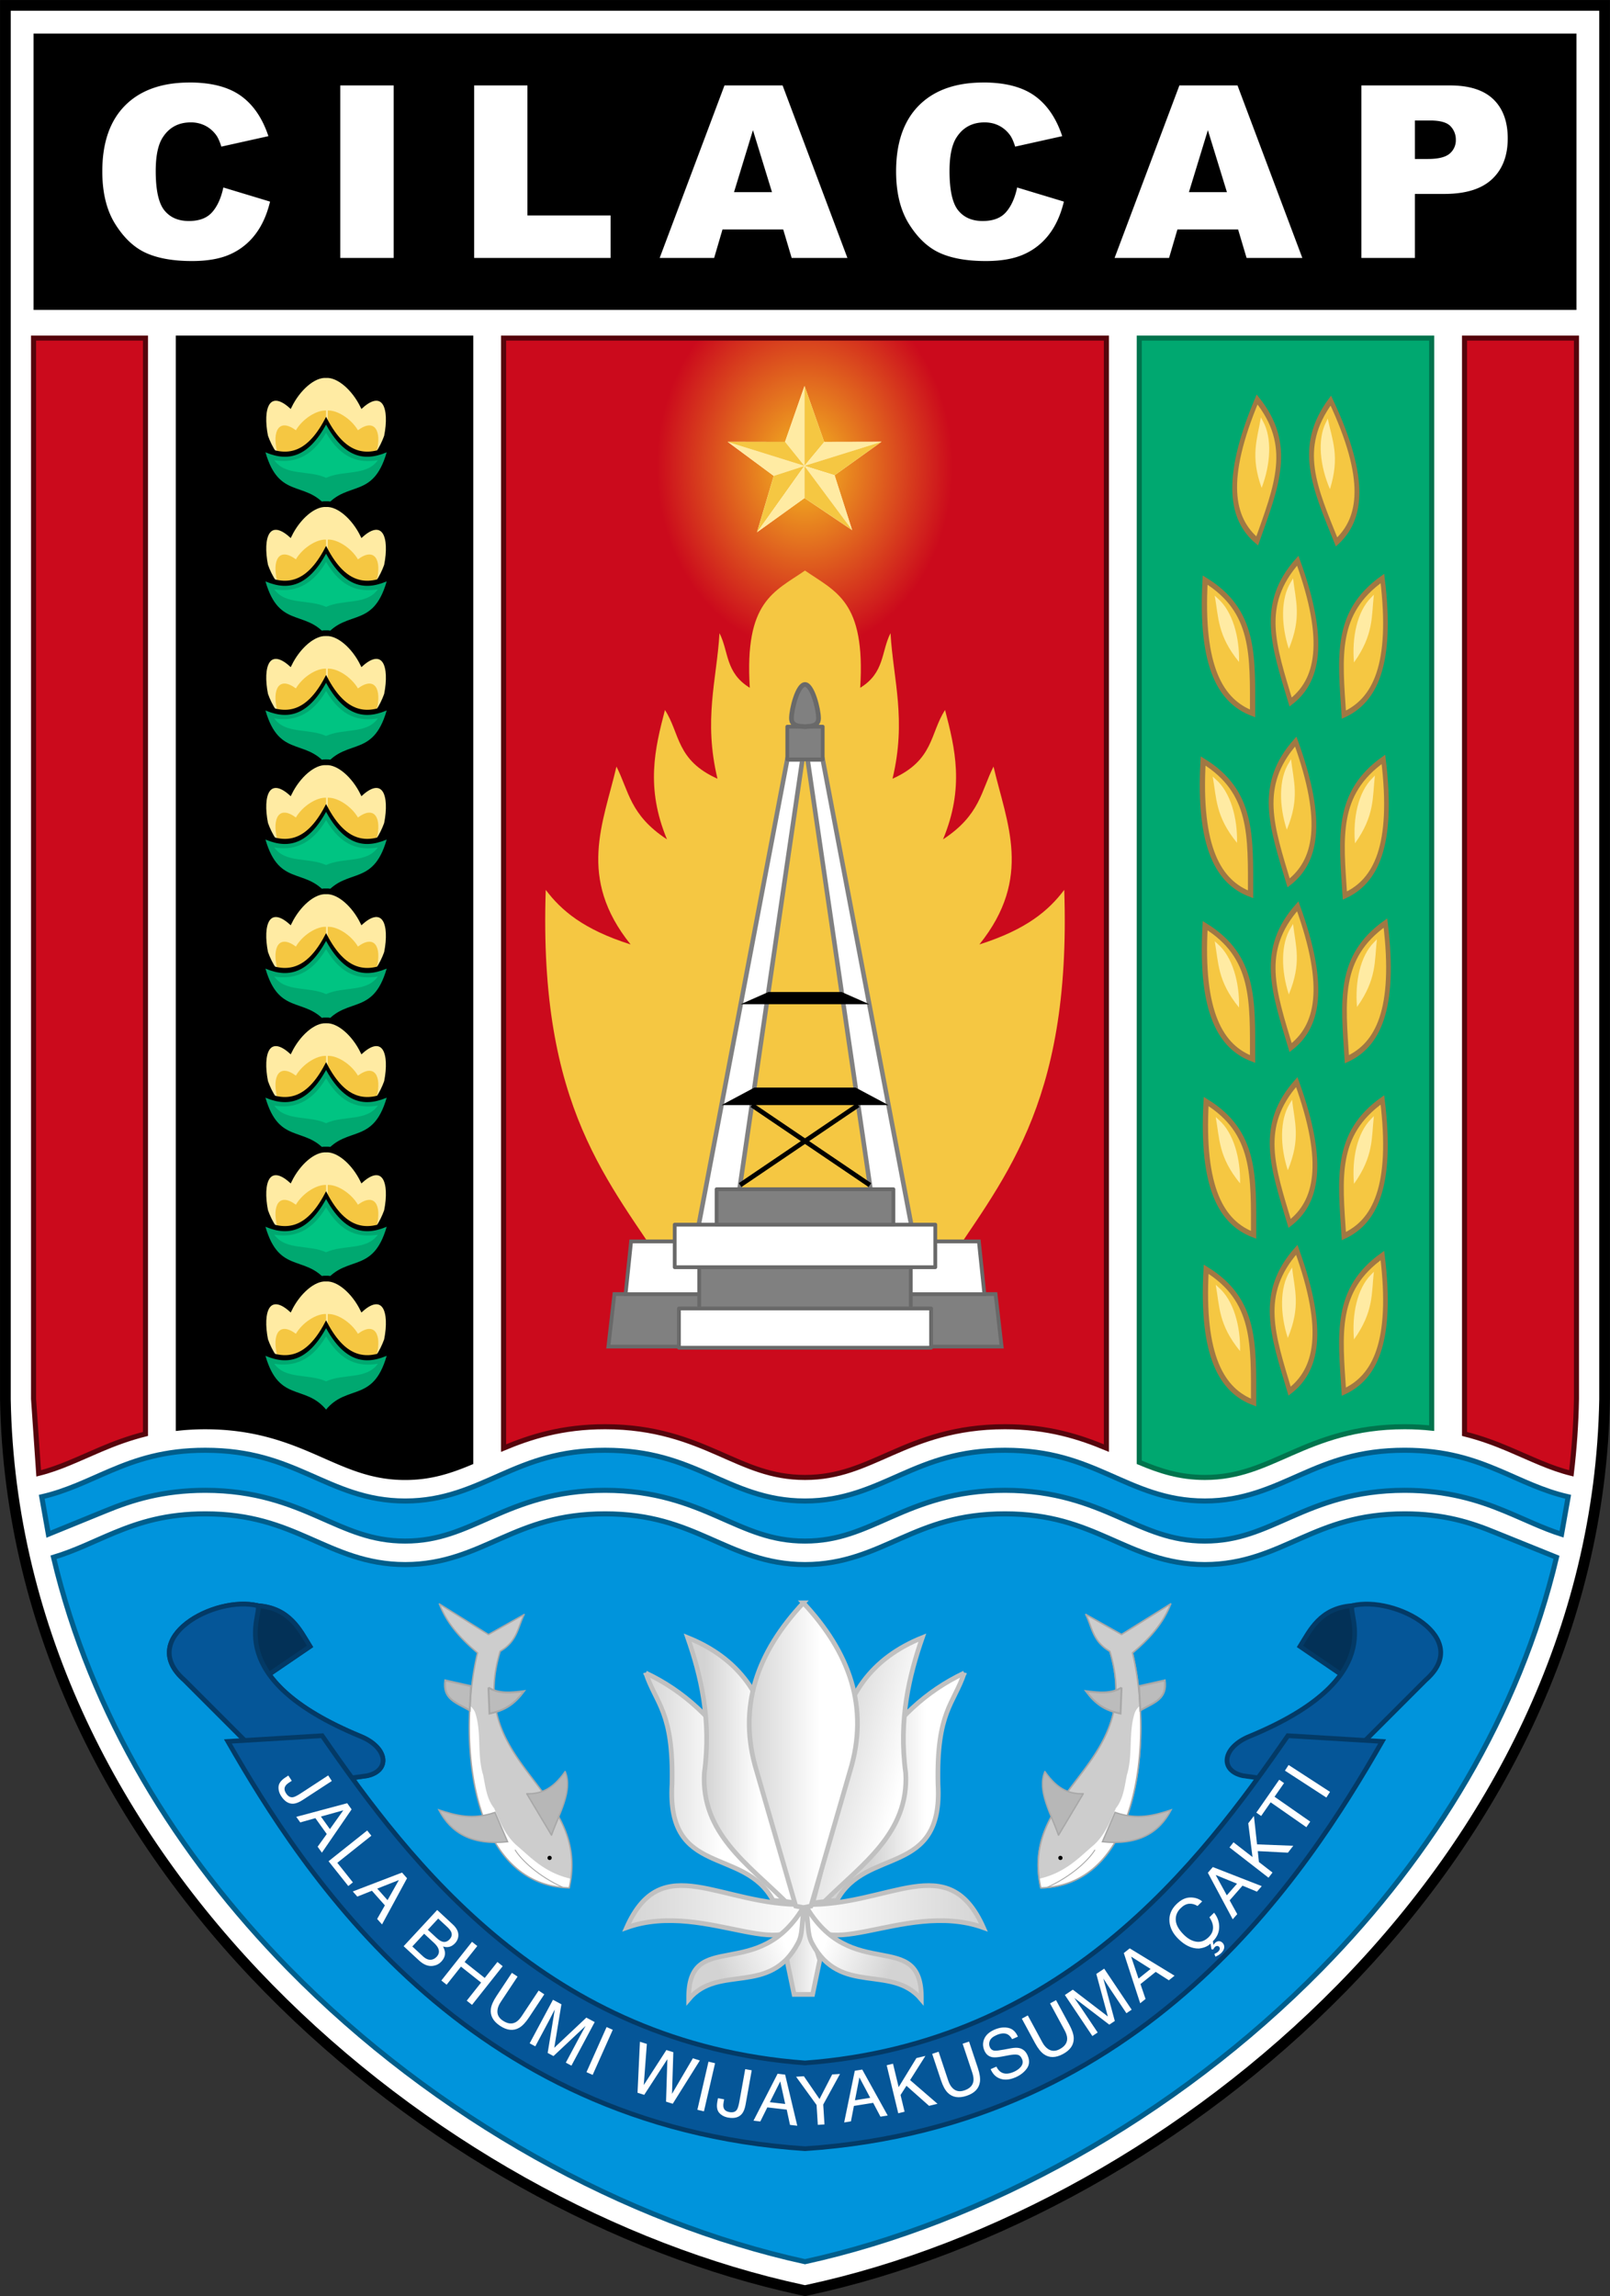 <?xml version="1.0" encoding="UTF-8" standalone="no"?>
<svg
   xmlns:dc="http://purl.org/dc/elements/1.1/"
   xmlns:cc="http://creativecommons.org/ns#"
   xmlns:rdf="http://www.w3.org/1999/02/22-rdf-syntax-ns#"
   xmlns:svg="http://www.w3.org/2000/svg"
   xmlns="http://www.w3.org/2000/svg"
   xmlns:xlink="http://www.w3.org/1999/xlink"
   xmlns:sodipodi="http://sodipodi.sourceforge.net/DTD/sodipodi-0.dtd"
   xmlns:inkscape="http://www.inkscape.org/namespaces/inkscape"
   width="343.087"
   height="489.137"
   viewBox="0 0 90.775 129.417"
   version="1.1"
   id="svg373"
   sodipodi:docname="Seal of Cilacap Regency.svg"
   inkscape:version="1.0.1 (3bc2e813f5, 2020-09-07)">
  <rect x="0" y="0" width="90.775" height="129.417" fill="#333333" stroke="none"/>
  <sodipodi:namedview
     pagecolor="#ffffff"
     bordercolor="#666666"
     borderopacity="1"
     objecttolerance="10"
     gridtolerance="10"
     guidetolerance="10"
     inkscape:pageopacity="0"
     inkscape:pageshadow="2"
     inkscape:window-width="1366"
     inkscape:window-height="705"
     id="namedview375"
     showgrid="false"
     inkscape:zoom="0.91985469"
     inkscape:cx="163.41135"
     inkscape:cy="300.11355"
     inkscape:window-x="-8"
     inkscape:window-y="-8"
     inkscape:window-maximized="1"
     inkscape:current-layer="svg373" />
  <style
     id="style2"><![CDATA[.U{fill:#ffeba3}.V{fill:#f5c742}.W{stroke:#000}.X{stroke:#a07843}.Y{stroke-width:.472}.Z{fill:#00a870}.a{stroke-linejoin:round}.b{fill:#fff}.c{stroke-width:.302}.d{stroke-width:.27}.e{fill:#00c482}.f{fill-rule:evenodd}.g{opacity:.997}.h{stroke-width:.298}.i{opacity:.999}.j{stroke-width:.265}.k{stroke:#a8a8a8}.l{stroke-width:.079}.m{fill:#bcbcbc}.n{fill:#033157}.o{fill:#055698}.p{stroke-width:.053}.q{stroke-width:.106}]]></style>
  <defs
     id="defs41">
    <linearGradient
       id="A"
       gradientUnits="userSpaceOnUse">
      <stop
         offset="0"
         stop-color="#d3d3d3"
         id="stop4" />
      <stop
         offset="1"
         stop-color="#fff"
         id="stop6" />
    </linearGradient>
    <linearGradient
       xlink:href="#A"
       id="B"
       x1="-68.874"
       y1="100.937"
       x2="-64.468"
       y2="100.937" />
    <linearGradient
       xlink:href="#A"
       id="C"
       x1="-65.439"
       y1="100.123"
       x2="-62.314"
       y2="100.123" />
    <linearGradient
       xlink:href="#A"
       id="D"
       x1="-237.886"
       y1="373.92"
       x2="-222.301"
       y2="373.92" />
    <linearGradient
       xlink:href="#A"
       id="E"
       x1="-59.517"
       y1="99.937"
       x2="-54.479"
       y2="101.287" />
    <linearGradient
       xlink:href="#A"
       id="F"
       x1="-56.042"
       y1="100.749"
       x2="-52.927"
       y2="100.749" />
    <linearGradient
       xlink:href="#A"
       id="G"
       x1="-64.556"
       y1="111.343"
       x2="-60.826"
       y2="109.833" />
    <linearGradient
       xlink:href="#A"
       id="H"
       x1="-70.071"
       y1="107.862"
       x2="-59.618"
       y2="107.862" />
    <linearGradient
       xlink:href="#A"
       id="I"
       x1="-54.97"
       y1="111.343"
       x2="-58.701"
       y2="109.833" />
    <linearGradient
       xlink:href="#A"
       id="J"
       x1="-49.455"
       y1="107.862"
       x2="-59.908"
       y2="107.862" />
    <linearGradient
       xlink:href="#A"
       id="K"
       x1="-229.883"
       y1="415.084"
       x2="-221.869"
       y2="415.084" />
    <radialGradient
       id="L"
       cx="45.083"
       cy="17.141"
       fx="45.083"
       fy="17.141"
       r="43.496"
       gradientTransform="matrix(0.192,0,0,0.238,36.713,22.194)"
       gradientUnits="userSpaceOnUse">
      <stop
         offset="0"
         stop-color="#f5bc21"
         id="stop19" />
      <stop
         offset="1"
         stop-color="#cb0a1c"
         id="stop21" />
    </radialGradient>
    <path
       id="M"
       d="M19.166 18.093c-1.023-.041-2.338.657-3.086 1.593-1.878-1.024-2.569.114-2.061 1.667.766 1.313 2.386 2.267 5.147 2.306 2.76-.039 4.38-.993 5.147-2.306.509-1.554-.183-2.692-2.061-1.667-.748-.937-2.063-1.634-3.086-1.593z" />
    <path
       id="N"
       d="M19.166 19.96c-.81-.026-2.012.428-2.603 1.04-1.487-.668-2.035.075-1.632 1.089.607.857 2.05 2.378 4.235 2.404zm.144 0v4.533c2.186-.026 3.628-1.546 4.235-2.404.403-1.014-.145-1.757-1.632-1.089-.592-.612-1.794-1.066-2.603-1.04z" />
    <path
       id="O"
       d="M19.166 20.5c-1.705 1.977-3.562 2.004-5.463 1.457 1.187 2.917 3.6 1.75 5.463 3.205 1.864-1.455 4.276-.288 5.463-3.205-1.902.547-3.759.52-5.463-1.457z" />
    <path
       id="P"
       d="M19.166 21.138c-1.3 1.352-2.911 1.599-4.465 1.441.97.843 2.942.506 4.465.926 1.523-.421 3.495-.083 4.465-.926-1.554.158-3.117-.038-4.465-1.441z" />
    <path
       id="Q"
       d="M68.005 71.536c2.813 1.734 2.675 4.207 2.675 7.518-1.77-.672-2.954-2.569-2.675-7.518z" />
    <path
       id="R"
       d="M68.546 72.414c.22 1.22.147 2.241 1.37 3.737.034-1.392-.362-2.856-1.206-3.585l-.165-.152z" />
    <path
       id="S"
       d="M72.967 62.345c5.057 2.477 4.808 6.012 4.808 10.743-3.182-.961-5.31-3.67-4.808-10.743z" />
    <path
       id="T"
       d="M73.939 63.6c.396 1.743.264 3.202 2.462 5.34.061-1.989-.651-4.081-2.167-5.123l-.296-.218z" />
    <path
       id="U"
       d="M14.54 90.501l-1.611 5.396 4.551-3.101c-.562-.903-1.13-2.16-2.94-2.295z" />
    <path
       id="V"
       d="M14.54 90.501c-2.449-.596-6.85 1.83-4.148 4.188l6 6 4.309-.604c1.319-.291 1.163-1.586-.362-2.215-7.961-3.28-5.516-6.858-5.799-7.37z" />
    <path
       id="W"
       d="M27.542 92.126l-2.77-1.725c.417 1.092 1.205 1.971 2.151 2.76-1.118 4.678-.514 13.102 5.173 13.247 1.242-5.635-5.858-6.847-3.895-13.336.979-.574.993-1.363 1.353-2.075z" />
    <path
       id="X"
       d="M26.496 96.138c-.281 4.593.988 10.154 5.6 10.271a6.52 6.52 0 0 0 .093-.516c-1.495-.345-2.254-1.201-3.032-1.859-.619-.524-.996-1.364-1.29-2.106-.434-.547-.493-1.231-.627-1.886-.353-1.141-.072-2.373-.446-3.504-.066-.168-.17-.299-.298-.399z" />
    <path
       id="Y"
       d="M27.542 92.126l-2.77-1.725c.417 1.092 1.205 1.971 2.151 2.76-1.063 4.445-.57 12.272 4.361 13.165.259.047.529.075.813.082.974-4.421-3.186-6.12-4.076-9.78a5.81 5.81 0 0 1-.162-1.197c-.005-.161-.004-.327.005-.496.028-.571.134-1.189.338-1.863.979-.574.993-1.363 1.353-2.075z" />
    <path
       id="Z"
       d="M24.745 102.011c.674 1.303 1.871 2.008 3.873 1.794l-.712-1.652c-1.272.439-2.223.163-3.161-.142z" />
    <path
       id="a"
       d="M29.7 101.1l1.395 2.335c.429-1.224 1.219-2.505.769-3.588-.744 1.073-1.458 1.271-2.164 1.253z" />
    <path
       id="b"
       d="M26.553 95.034l-.071 1.367c-.806-.456-1.522-.642-1.381-1.694z" />
    <path
       id="c"
       d="M27.541 95.115l.057 1.467c.909-.186 1.419-.552 1.951-1.267-.74.09-1.409.168-2.008-.199z" />
  </defs>
  <g
     id="g1209"
     style="stroke-width:0.286;stroke-miterlimit:4;stroke-dasharray:none">
    <path
       d="M.304.304v.794 77.769.007c.229 13.029 6.279 24.475 14.84 33.199s19.635 14.754 30.076 16.998l.167.036.167-.036c10.441-2.244 21.515-8.275 30.076-16.998s14.611-20.169 14.84-33.199v-.007V.304H45.387z"
       stroke-width=".609"
       class="W b"
       id="path43"
       style="stroke-width:0.603;stroke-miterlimit:4;stroke-dasharray:none" />
    <g
       stroke-width=".243"
       id="g53"
       style="stroke-width:0.286;stroke-miterlimit:4;stroke-dasharray:none">
      <path
         d="M11.574 81.741c2.58 0 4.237.665 5.852 1.373s3.21 1.487 5.42 1.487 3.805-.778 5.42-1.487 3.271-1.373 5.851-1.373 4.235.665 5.85 1.373 3.21 1.487 5.42 1.487 3.807-.778 5.422-1.487 3.27-1.373 5.85-1.373 4.235.665 5.85 1.373S65.721 84.6 67.93 84.6s3.805-.778 5.42-1.487 3.269-1.373 5.849-1.373c2.32 0 3.892.539 5.361 1.162 1.247.529 2.43 1.136 3.857 1.461l-.374 2.11c-1.049-.33-2.042-.827-3.205-1.307-1.482-.612-3.238-1.168-5.639-1.168-2.814 0-4.738.765-6.383 1.487s-2.984 1.373-4.887 1.373-3.245-.652-4.889-1.373-3.568-1.487-6.383-1.487-4.739.765-6.383 1.487-2.986 1.373-4.889 1.373-3.245-.652-4.889-1.373-3.567-1.487-6.381-1.487-4.738.765-6.383 1.487-2.986 1.373-4.889 1.373-3.245-.652-4.889-1.373-3.569-1.487-6.383-1.487c-2.392 0-4.142.55-5.621 1.16l-3.222 1.314-.374-2.108c1.427-.326 2.61-.933 3.857-1.461 1.469-.623 3.039-1.162 5.359-1.162zm0 3.584c2.58 0 4.237.665 5.852 1.373s3.21 1.486 5.42 1.486 3.805-.778 5.42-1.486 3.271-1.373 5.851-1.373 4.235.665 5.85 1.373 3.21 1.486 5.42 1.486 3.807-.778 5.422-1.486 3.27-1.373 5.85-1.373 4.235.665 5.85 1.373 3.212 1.486 5.422 1.486 3.805-.778 5.42-1.486 3.269-1.373 5.849-1.373c2.201 0 3.727.485 5.133 1.066l3.426 1.383c-2.099 8.885-6.963 16.769-13.261 23.186-8.292 8.448-19.064 14.317-29.11 16.515-10.047-2.198-20.818-8.067-29.11-16.515-6.298-6.417-11.162-14.302-13.261-23.187 1.232-.369 2.301-.917 3.443-1.388 1.402-.578 2.922-1.06 5.115-1.06z"
         fill="#0094dc"
         stroke="#005e8c"
         id="path45"
         style="stroke-width:0.286;stroke-miterlimit:4;stroke-dasharray:none" />
      <path
         d="M64.235 19.055h16.486v61.439c-.478-.05-.983-.08-1.522-.08-2.814 0-4.738.765-6.383 1.486s-2.984 1.373-4.887 1.373c-1.425 0-2.536-.366-3.695-.853z"
         stroke="#00744d"
         class="Z"
         id="path47"
         style="stroke-width:0.286;stroke-miterlimit:4;stroke-dasharray:none" />
      <path
         d="M10.055 19.055h16.486v63.366c-1.159.487-2.27.853-3.695.853-1.902 0-3.245-.652-4.889-1.373s-3.569-1.486-6.383-1.486a14.47 14.47 0 0 0-1.519.08z"
         class="W"
         id="path49"
         style="stroke-width:0.286;stroke-miterlimit:4;stroke-dasharray:none" />
      <path
         d="M1.892 19.055h6.31v61.766c-.935.234-1.754.543-2.504.861-1.26.534-2.327 1.067-3.517 1.36l-.289-4.197zm26.501 0h33.988v62.563c-1.502-.625-3.276-1.204-5.723-1.204-2.814 0-4.739.765-6.383 1.486s-2.986 1.373-4.889 1.373-3.245-.652-4.889-1.373-3.567-1.486-6.381-1.486c-2.448 0-4.222.579-5.724 1.205zm54.18 0h6.311v59.791c-.025 1.419-.125 2.817-.289 4.196-1.19-.293-2.258-.825-3.518-1.36-.75-.318-1.569-.627-2.504-.861z"
         fill="url(#L)"
         stroke="#56040c"
         id="path51"
         style="stroke-width:0.286;stroke-miterlimit:4;stroke-dasharray:none" />
    </g>
    <path
       d="M1.892 1.892v15.576h86.992V1.892H45.387zm8.791 2.757c1.225 0 2.186.248 2.885.743s1.225 1.256 1.565 2.282l-2.653.59c-.093-.296-.19-.513-.292-.65-.168-.23-.374-.406-.617-.53a1.77 1.77 0 0 0-.815-.186c-.681 0-1.203.274-1.565.823-.274.407-.411 1.046-.411 1.917 0 1.079.164 1.82.491 2.222s.787.597 1.379.597c.575 0 1.008-.161 1.3-.484s.511-.791.643-1.406l2.633.796c-.177.738-.455 1.355-.836 1.851a3.62 3.62 0 0 1-1.419 1.121c-.562.252-1.278.378-2.149.378-1.057 0-1.921-.153-2.593-.458s-1.245-.851-1.731-1.625-.73-1.764-.73-2.971c0-1.61.427-2.846 1.28-3.708s2.07-1.3 3.635-1.3zm44.757 0c1.225 0 2.186.248 2.885.743s1.225 1.256 1.565 2.282l-2.653.59c-.093-.296-.19-.513-.292-.65-.168-.23-.373-.406-.617-.53s-.515-.186-.816-.186c-.681 0-1.203.274-1.565.823-.274.407-.411 1.046-.411 1.917 0 1.079.164 1.82.491 2.222s.787.597 1.38.597c.575 0 1.008-.161 1.3-.484s.511-.791.643-1.406l2.633.796c-.177.738-.455 1.355-.836 1.851a3.62 3.62 0 0 1-1.42 1.121c-.562.252-1.278.378-2.149.378-1.057 0-1.921-.153-2.593-.458s-1.245-.851-1.731-1.625-.73-1.764-.73-2.971c0-1.61.427-2.846 1.28-3.708s2.07-1.3 3.635-1.3zm-36.254.166h3.011v9.723h-3.011zm7.548 0h3.004v7.329h4.69v2.394h-7.694zm14.114 0h3.276l3.655 9.723h-3.143l-.477-1.605h-3.423l-.471 1.605h-3.071zm25.649 0h3.276l3.655 9.723h-3.143l-.478-1.605h-3.422l-.471 1.605h-3.071zm10.261 0h4.994c1.088 0 1.901.259 2.441.776s.816 1.254.816 2.209c0 .982-.296 1.749-.889 2.302s-1.488.829-2.7.829h-1.645v3.608h-3.017zm3.017 1.977V8.96h.736c.579 0 .986-.1 1.221-.299a.98.98 0 0 0 .351-.776 1.08 1.08 0 0 0-.305-.776c-.203-.212-.586-.318-1.148-.318zm-37.322.544l-1.068 3.495h2.142zm25.649 0l-1.068 3.495h2.143z"
       id="path371"
       style="stroke-width:0.286;stroke-miterlimit:4;stroke-dasharray:none" />
  </g>
  <g
     transform="matrix(.654 0 0 1.07 5.85 1.78)"
     id="g145">
    <use
       xlink:href="#M"
       class="U W c"
       id="use81" />
    <use
       xlink:href="#N"
       class="V"
       id="use83" />
    <use
       xlink:href="#O"
       class="W Z d"
       id="use85" />
    <use
       xlink:href="#P"
       class="e"
       id="use87" />
    <use
       xlink:href="#M"
       y="6.799"
       class="U W c"
       id="use89" />
    <use
       xlink:href="#N"
       y="6.799"
       class="V"
       id="use91" />
    <use
       xlink:href="#O"
       y="6.799"
       class="W Z d"
       id="use93" />
    <use
       xlink:href="#P"
       y="6.799"
       class="e"
       id="use95" />
    <use
       xlink:href="#M"
       y="13.598"
       class="U W c"
       id="use97" />
    <use
       xlink:href="#N"
       y="13.598"
       class="V"
       id="use99" />
    <use
       xlink:href="#O"
       y="13.598"
       class="W Z d"
       id="use101" />
    <use
       xlink:href="#P"
       y="13.598"
       class="e"
       id="use103" />
    <use
       xlink:href="#M"
       y="20.397"
       class="U W c"
       id="use105" />
    <use
       xlink:href="#N"
       y="20.397"
       class="V"
       id="use107" />
    <use
       xlink:href="#O"
       y="20.397"
       class="W Z d"
       id="use109" />
    <use
       xlink:href="#P"
       y="20.397"
       class="e"
       id="use111" />
    <use
       xlink:href="#M"
       y="27.196"
       class="U W c"
       id="use113" />
    <use
       xlink:href="#N"
       y="27.196"
       class="V"
       id="use115" />
    <use
       xlink:href="#O"
       y="27.196"
       class="W Z d"
       id="use117" />
    <use
       xlink:href="#P"
       y="27.196"
       class="e"
       id="use119" />
    <use
       xlink:href="#M"
       y="33.995"
       class="U W c"
       id="use121" />
    <use
       xlink:href="#N"
       y="33.995"
       class="V"
       id="use123" />
    <use
       xlink:href="#O"
       y="33.995"
       class="W Z d"
       id="use125" />
    <use
       xlink:href="#P"
       y="33.995"
       class="e"
       id="use127" />
    <use
       xlink:href="#M"
       y="40.795"
       class="U W c"
       id="use129" />
    <use
       xlink:href="#N"
       y="40.794"
       class="V"
       id="use131" />
    <use
       xlink:href="#O"
       y="40.794"
       class="W Z d"
       id="use133" />
    <use
       xlink:href="#P"
       y="40.794"
       class="e"
       id="use135" />
    <use
       xlink:href="#M"
       y="47.594"
       class="U W c"
       id="use137" />
    <use
       xlink:href="#N"
       y="47.593"
       class="V"
       id="use139" />
    <use
       xlink:href="#O"
       y="47.593"
       class="W Z d"
       id="use141" />
    <use
       xlink:href="#P"
       y="47.593"
       class="e"
       id="use143" />
  </g>
  <g
     id="g1257">
    <use
       xlink:href="#Q"
       class="V X h"
       id="use147" />
    <use
       xlink:href="#R"
       class="U"
       id="use149" />
    <g
       transform="matrix(-.555 .037 .046 .698 115.572 24.548)"
       id="g155">
      <use
         xlink:href="#S"
         class="V X Y"
         id="use151" />
      <use
         xlink:href="#T"
         class="U"
         id="use153" />
    </g>
    <g
       transform="matrix(-.533 .16 .201 .67 99.474 16.997)"
       id="g161">
      <use
         xlink:href="#S"
         class="V X Y"
         id="use157" />
      <use
         xlink:href="#T"
         class="U"
         id="use159" />
    </g>
    <use
       xlink:href="#Q"
       y="-9.454"
       class="V X h"
       id="use163" />
    <use
       xlink:href="#R"
       y="-9.454"
       class="U"
       id="use165" />
    <g
       transform="matrix(-.555 .037 .046 .698 115.572 15.777)"
       id="g171">
      <use
         xlink:href="#S"
         class="V X Y"
         id="use167" />
      <use
         xlink:href="#T"
         class="U"
         id="use169" />
    </g>
    <g
       transform="matrix(-.533 .16 .201 .67 99.474 7.543)"
       id="g177">
      <use
         xlink:href="#S"
         class="V X Y"
         id="use173" />
      <use
         xlink:href="#T"
         class="U"
         id="use175" />
    </g>
    <use
       xlink:href="#Q"
       x="-0.057"
       y="-19.364"
       class="V X h"
       id="use179" />
    <use
       xlink:href="#R"
       x="-0.057"
       y="-19.364"
       class="U"
       id="use181" />
    <g
       transform="matrix(-.555 .037 .046 .698 115.743 5.81)"
       id="g187">
      <use
         xlink:href="#S"
         class="V X Y"
         id="use183" />
      <use
         xlink:href="#T"
         class="U"
         id="use185" />
    </g>
    <g
       transform="matrix(-.533 .16 .201 .67 99.531 -2.367)"
       id="g193">
      <use
         xlink:href="#S"
         class="V X Y"
         id="use189" />
      <use
         xlink:href="#T"
         class="U"
         id="use191" />
    </g>
    <g
       transform="matrix(-.555 .037 .046 .698 115.629 -3.416)"
       id="g199">
      <use
         xlink:href="#S"
         class="V X Y"
         id="use195" />
      <use
         xlink:href="#T"
         class="U"
         id="use197" />
    </g>
    <g
       transform="matrix(-.555 .037 .046 .698 115.572 -13.611)"
       id="g205">
      <use
         xlink:href="#S"
         class="V X Y"
         id="use201" />
      <use
         xlink:href="#T"
         class="U"
         id="use203" />
    </g>
    <g
       transform="matrix(-.533 .16 .201 .67 99.417 -11.65)"
       id="g211">
      <use
         xlink:href="#S"
         class="V X Y"
         id="use207" />
      <use
         xlink:href="#T"
         class="U"
         id="use209" />
    </g>
    <use
       xlink:href="#Q"
       x="-0.171"
       y="-28.647"
       class="V X h"
       id="use213" />
    <use
       xlink:href="#R"
       x="-0.171"
       y="-28.647"
       class="U"
       id="use215" />
    <use
       xlink:href="#Q"
       x="-0.057"
       y="-38.842"
       class="V X h"
       id="use217" />
    <use
       xlink:href="#R"
       x="-0.057"
       y="-38.841"
       class="U"
       id="use219" />
    <g
       transform="matrix(-.533 .16 .201 .67 99.531 -21.844)"
       id="g225">
      <use
         xlink:href="#S"
         class="V X Y"
         id="use221" />
      <use
         xlink:href="#T"
         class="U"
         id="use223" />
    </g>
    <g
       transform="matrix(.524 .186 -.234 .659 47.231 -32.142)"
       id="g231">
      <use
         xlink:href="#S"
         class="V X Y"
         id="use227" />
      <use
         xlink:href="#T"
         class="U"
         id="use229" />
    </g>
    <g
       transform="matrix(-.516 .207 .261 .649 96.414 -32.988)"
       id="g237">
      <use
         xlink:href="#S"
         class="V X Y"
         id="use233" />
      <use
         xlink:href="#T"
         class="U"
         id="use235" />
    </g>
  </g>
  <g
     id="g1410">
    <g
       stroke="#033a66"
       class="j"
       id="g255">
      <use
         xlink:href="#U"
         class="n"
         id="use239" />
      <use
         xlink:href="#V"
         class="o"
         id="use241" />
      <use
         xlink:href="#U"
         class="n"
         id="use243" />
      <use
         xlink:href="#V"
         class="o"
         id="use245" />
      <path
         d="M76.236 90.501l1.611 5.396-4.551-3.101c.562-.903 1.13-2.16 2.94-2.295z"
         class="n"
         id="path247" />
      <g
         class="o"
         id="g253">
        <path
           d="M76.236 90.501c2.449-.596 6.85 1.83 4.148 4.188l-6 6-4.309-.604c-1.319-.291-1.163-1.586.362-2.215 7.961-3.28 5.516-6.858 5.799-7.37z"
           id="path249" />
        <path
           d="M18.164 97.83l-5.316.322c4.245 7.4 13.339 21.67 32.54 22.955 19.201-1.284 28.294-15.555 32.54-22.955l-5.316-.322c-4.983 7.212-12.7 17.356-27.224 18.444-14.524-1.088-22.241-11.232-27.224-18.444z"
           id="path251" />
      </g>
    </g>
    <path
       d="M17.072 101.448q-.295.193-.516.212-.404.033-.7-.421-.171-.262-.151-.54.022-.279.385-.516l.167-.109.194.297-.167.109q-.19.124-.232.272-.039.148.078.327.165.252.388.217.137-.022.433-.214l1.553-1.014.204.313zm1.529 1.646l.754-1.059-1.261.351zm.975-1.46l.248.347-1.675 2.441-.24-.336.514-.715-.641-.895-.853.24-.225-.314zm.114.159zm1.013 1.378l.235.295-1.919 1.527.878 1.103-.259.206-1.113-1.398zm1.147 3.927l.639-1.132-1.218.481zm.817-1.554l.283.319-1.411 2.603-.274-.309.436-.765-.731-.823-.823.328-.257-.289zm.13.146zm1.827 3.543q.175.162.317.204.224.065.408-.133.185-.2.087-.42-.056-.124-.236-.291l-.493-.457-.586.632zm-.78 1.028q.254.236.499.189.154-.03.277-.162.206-.222.082-.487-.066-.141-.239-.302l-.549-.509-.666.718zm.806-2.609l.877.813q.359.332.312.687-.028.209-.182.374-.179.193-.403.215-.118.013-.275-.032.102.205.11.352.014.261-.204.496-.183.197-.455.242-.406.068-.809-.306l-.863-.8zm1.963 1.794l.298.237-.715.901 1.134.899.715-.901.298.237L26.614 113l-.298-.237.809-1.02-1.134-.899-.809 1.02-.298-.237zm2.568 1.96l-.951 1.434q-.168.253-.184.483-.027.346.306.567.4.265.724.087.176-.097.342-.348l.951-1.434.319.212-.864 1.303q-.284.428-.552.582-.49.28-1.078-.11-.587-.39-.519-.949.038-.307.321-.735l.864-1.303zm.595.395zm1.402.911l.476.255-.404 2.452 1.809-1.701.471.252-1.312 2.455-.316-.169.774-1.449q.04-.075.136-.247.096-.172.202-.371l-1.807 1.696-.329-.176.401-2.447-.04.075q-.048.09-.144.278-.093.187-.14.273l-.774 1.449-.318-.17zm3.023 1.538l.348.155-1.134 2.542-.348-.155zm2.27.951l-.174 2.318 1.275-1.974.391.122-.074 2.349 1.176-2.005.394.123-1.528 2.439-.378-.118.075-2.394-1.305 2.01-.378-.118.135-2.874zm3.475 1.001l.371.086L39.69 119l-.371-.086zm2.093 2.41q-.062.347-.2.52-.253.316-.787.22-.308-.055-.496-.261-.188-.207-.111-.634l.035-.196.349.063-.035.196q-.04.224.038.355.081.13.291.168.297.053.424-.133.078-.115.141-.462l.329-1.826.367.066zm2.232-.027l-.279-1.27-.587 1.17zm-.428-1.703l.424.049.685 2.881-.41-.047-.185-.861-1.094-.126-.395.794-.384-.044zm.194.022zm.848.146l.439-.028.882 1.285.714-1.385.441-.028-.945 1.724.07 1.12-.376.024-.07-1.12zm1.242-.078zm2.938 1.266l-.61-1.148-.25 1.285zm-.87-1.525l.421-.067 1.434 2.59-.408.065-.41-.779-1.087.173-.167.871-.382.061zm.193-.031zm1.605-.279l.357-.086.318 1.319 1.001-1.637.507-.122-.863 1.362 1.546 1.337-.477.115-1.274-1.13-.333.519.227.943-.357.086zm2.928-.762l.544 1.632q.096.288.267.442.256.234.635.108.455-.151.515-.517.032-.198-.063-.484l-.544-1.632.363-.121.494 1.483q.162.487.118.793-.082.558-.75.781-.669.223-1.067-.176-.219-.219-.381-.706l-.494-1.483zm.678-.226zm2.579 1.065q.106.212.255.309.282.179.717-.009.195-.084.331-.209.263-.242.142-.52-.09-.209-.259-.241-.17-.03-.479.028l-.38.072q-.372.07-.553.039-.313-.055-.45-.373-.149-.344-.006-.668.143-.324.579-.513.402-.174.766-.1.365.071.55.497l-.325.141q-.115-.194-.248-.267-.245-.131-.624.033-.306.132-.384.319-.078.187-.004.357.081.188.275.207.127.011.524-.062l.394-.073q.285-.053.47-.011.321.074.469.415.184.424-.047.741-.229.316-.637.493-.476.206-.851.079-.374-.125-.548-.541zm-.08-2.102zm1.852-.783l.818 1.513q.144.267.34.389.293.186.644-.004.422-.228.417-.598-.003-.201-.146-.466l-.818-1.513.337-.182.744 1.375q.244.452.254.761.016.564-.604.899-.62.335-1.081.012-.253-.178-.498-.629l-.744-1.375zm.628-.34zm1.462-.811l.449-.301 1.974 1.51-.651-2.397.444-.297 1.55 2.312-.297.199-.915-1.365q-.047-.071-.154-.237-.107-.166-.232-.353l.647 2.392-.31.208-1.971-1.505.047.071q.057.085.177.258.121.17.176.252l.915 1.365-.299.2zm4.833-1.469l-1.098-.696.418 1.241zm-1.51-.895l.333-.266 2.528 1.542-.322.258-.741-.474-.859.688.286.839-.302.242zm.152-.122zm2.811-2.63q.375-.373.778-.381.403-.008.676.221l-.261.259q-.234-.147-.478-.126-.243.019-.482.257-.292.29-.267.674.024.382.445.805.345.347.721.403.376.053.698-.266.296-.294.225-.675-.037-.201-.19-.436l.261-.259q.275.347.288.753.017.488-.354.856l.031.209q.027-.051.089-.112.094-.094.208-.1.117-.006.217.094.102.102.094.256-.007.154-.174.32-.071.071-.168.127-.054.032-.153.077l-.061-.156q.07-.032.106-.052.07-.04.114-.084.05-.049.071-.1.042-.098-.032-.172-.043-.043-.111-.039-.066.004-.125.063-.03.029-.048.059-.018.028-.038.072l-.102-.008-.05-.324q-.235.234-.656.281-.608.014-1.18-.561-.434-.437-.481-.946-.052-.552.388-.989zm3.419-1.158l-1.203-.493.628 1.148zm-1.644-.617l.281-.321 2.759 1.076-.272.311-.813-.338-.726.828.428.776-.255.291zm.129-.147zm1.092-1.28l.225-.29 1.072.832-.24-1.904.32-.412.176 1.602 2.042.079-.301.388-1.7-.087.064.613.766.595-.225.29zm2.803-3.817l.272.19-.536.77 2.012 1.402-.219.314-2.012-1.402-.536.77-.272-.19zm.322-.51l.207-.32 2.335 1.515-.207.32z"
       class="b g"
       id="path257" />
  </g>
  <g
     stroke="silver"
     transform="translate(105.151 -.191)"
     id="g281">
    <path
       d="M-225.877 406.434l-3.49 11.188 1.52 7.291h1.971 1.971l1.521-7.291z"
       transform="scale(.265)"
       fill="url(#K)"
       id="path259" />
    <g
       class="j"
       id="g277">
      <path
         d="M-69.824 108.837c4.557-1.643 9.704 2.631 10.061-1.301-4.798.099-8.062-3.189-10.061 1.301z"
         fill="url(#H)"
         id="path261" />
      <path
         d="M-66.322 112.88c-.066-4.129 3.985-.778 6.558-5.345-.234 1.025-.085 1.596-.394 2.178-1.601 3.013-4.475 1.146-6.164 3.167z"
         fill="url(#G)"
         id="path263" />
      <path
         d="M-49.702 108.837c-4.557-1.643-9.704 2.631-10.061-1.301 4.798.099 8.062-3.189 10.061 1.301z"
         fill="url(#J)"
         id="path265" />
      <path
         d="M-53.205 112.88c.066-4.129-3.985-.778-6.558-5.345.234 1.025.085 1.596.394 2.178 1.601 3.013 4.475 1.146 6.164 3.167z"
         fill="url(#I)"
         id="path267" />
      <path
         d="M-68.742 94.485c.589 1.762 1.572 2.173 1.481 6.265-.315 5.262 4.063 3.507 5.695 6.55l.703.064c-.863-6.354-3.585-10.854-7.879-12.878z"
         fill="url(#B)"
         id="path269" />
      <path
         d="M-60.191 107.455l-.672-.092c-2.107-2.086-4.774-3.857-4.576-7.24.409-3.012-.203-5.515-.94-7.632 2.789 1.12 4.528 3.257 4.813 6.806.075 2.762.618 5.472 1.375 8.158z"
         fill="url(#C)"
         id="path271" />
      <path
         d="M-50.784 94.485c-.589 1.762-1.572 2.173-1.481 6.265.315 5.262-4.063 3.507-5.695 6.55l-.703.064c.863-6.354 3.585-10.854 7.879-12.878z"
         fill="url(#F)"
         id="path273" />
      <path
         d="M-59.335 107.455l.672-.092c2.107-2.086 4.774-3.857 4.576-7.24-.409-3.012.203-5.515.94-7.632-2.789 1.12-4.528 3.257-4.813 6.806-.075 2.762-.618 5.472-1.375 8.158z"
         fill="url(#E)"
         id="path275" />
    </g>
    <path
       d="M-225.877 341.631c-9.712 10.394-14.164 22.081-9.893 35.92l8.275 28.578 1.617.305 1.617-.305 8.277-28.578c4.272-13.839-.183-25.526-9.895-35.92z"
       transform="scale(.265)"
       fill="url(#D)"
       id="path279" />
  </g>
  <g
     fill="none"
     class="k"
     id="g317"
     transform="matrix(-1,0,0,1,-15.098,-0.191)">
    <use
       xlink:href="#Y"
       x="-105.874"
       y="0.191"
       class="a l"
       id="use313"
       width="100%"
       height="100%" />
    <path
       d="m -76.836,104.451 c 0.369,0.598 1.34,1.5 2.695,2.116"
       class="p"
       id="path315" />
  </g>
  <g
     id="g1289">
    <g
       transform="matrix(.76 0 0 .76 8.544 8.197)"
       id="g79">
      <path
         d="M42.762 21.993l3.4 2.507-.001.006"
         class="U"
         id="path55" />
      <path
         d="M48.439 17.851l-1.441 4.13-.003.006-4.255-.009.021.016 3.399 2.513-1.242 4.177.026-.018 3.493-2.513.006-.005 3.53 2.383-.003-.008-1.299-4.062.001-.001 3.472-2.479.006-.005-4.242.009h-.01l-1.456-4.156z"
         class="b"
         id="path57" />
      <path
         d="M49.911 21.987h-.01l-1.456-4.156-.006.019v5.913z"
         class="V"
         id="path59" />
      <g
         class="U"
         id="g65">
        <path
           d="M48.439 23.769v-.005l-5.677-1.77 3.4 2.507-.001.006z"
           id="path61" />
        <path
           d="M46.998 21.981l1.437 1.782.004.001v-5.913z"
           id="path63" />
      </g>
      <path
         d="M48.435 23.763l-1.437-1.782-.003.006-4.255-.009.021.016z"
         class="V"
         id="path67" />
      <path
         d="M48.443 23.759l5.705-1.777.006-.005-4.242.009z"
         class="U"
         id="path69" />
      <path
         d="M54.147 21.982l-5.705 1.777-.004.004h0l2.236.697z"
         class="V"
         id="path71" />
      <path
         d="M51.973 28.523l-1.299-4.062.001-.001-2.236-.697v.005z"
         class="U"
         id="path73" />
      <path
         d="M51.973 28.523l-3.534-4.755v2.385l.006-.005 3.53 2.383zm-7.028.143l3.482-4.893-2.267.734-1.242 4.177z"
         class="V"
         id="path75" />
      <path
         d="M48.439 23.769l-.011.004-3.482 4.893 3.493-2.513z"
         class="U"
         id="path77" />
    </g>
    <path
       d="M45.387 32.158c-1.742 1.205-3.419 1.719-3.112 6.607-1.387-.843-1.18-2.042-1.708-3.076-.16 2.646-.911 4.872-.114 8.202-2.34-1.045-2.106-2.558-2.962-3.873-.568 2.178-1.1 4.37.114 7.29-2.095-1.367-2.149-2.734-2.848-4.101-.742 3.186-2.229 6.258.797 10.024-2.673-.845-3.919-1.929-4.784-3.075-.416 12.364 3.582 16.407 6.948 21.642h7.669 7.669c3.366-5.235 7.365-9.278 6.948-21.642-.865 1.147-2.111 2.23-4.784 3.075 3.026-3.766 1.539-6.837.797-10.024-.699 1.367-.752 2.734-2.847 4.101 1.215-2.92.681-5.112.114-7.29-.855 1.315-.621 2.828-2.962 3.873.796-3.33.047-5.555-.114-8.202-.529 1.034-.321 2.232-1.708 3.076.306-4.888-1.371-5.402-3.113-6.607z"
       class="V i"
       id="path337" />
    <path
       d="M38.848 71.916h2.131l4.263-29.112h-.853zm13.079 0h-2.131l-4.263-29.112h.853z"
       stroke="gray"
       stroke-width=".256"
       class="b"
       id="path339" />
    <path
       d="M40.681 62.287h9.412l-1.853-.988h-5.706zm1.083-5.687h7.247l-1.559-.688h-4.128z"
       id="path341" />
    <g
       fill="none"
       class="W j"
       id="g347">
      <path
         d="M42.39 62.287l6.655 4.507"
         id="path343" />
      <path
         d="M48.385 62.287l-6.655 4.507"
         id="path345" />
    </g>
    <g
       stroke="#696969"
       id="g369">
      <g
         stroke-width=".213"
         id="g363">
        <path
           d="M34.643 72.936l-.342 2.962h11.086 11.086l-.342-2.962H45.387z"
           fill="gray"
           class="g"
           id="path349" />
        <g
           class="b"
           id="g355">
          <path
             d="M35.583 69.969l-.312 2.974h10.116 10.116l-.312-2.974h-9.805z"
             class="g"
             id="path351" />
          <path
             d="M38.28 73.748h14.216v2.215H38.28z"
             
             class="a f i"
             id="path353" />
        </g>
        <path
           d="M39.423 71.423h11.929v2.325H39.423z"
           fill="gray"
           
           class="a f i"
           id="path357" />
        <path
           d="M38.041 69.024h14.693v2.399H38.041z"
           
           class="a b f i"
           id="path359" />
        <path
           d="M40.403 67.029h9.969v1.995h-9.969z"
           
           fill="gray"
           class="a f i"
           id="path361" />
      </g>
      <path
         d="M44.39 40.957h1.995v1.846H44.39z"
         fill="gray"
         stroke-width=".212"
         
         class="a f g"
         id="path365" />
      <path
         d="M45.387 38.58c-.41 0-.763 1.391-.763 1.907 0 .47.492.443.763.47.271-.027.763 0 .763-.47 0-.517-.353-1.907-.763-1.907z"
         fill="gray"
         class="j"
         id="path367" />
    </g>
  </g>
  <g
     id="g1398">
    <g
       id="g1304">
      <use
         xlink:href="#W"
         fill="#cdcdcd"
         id="use283" />
      <use
         xlink:href="#X"
         class="b"
         id="use285" />
      <g
         fill="none"
         class="k"
         id="g291">
        <use
           xlink:href="#Y"
           class="a l"
           id="use287" />
        <path
           d="M29.038 104.26c.369.598 1.34 1.5 2.695 2.116"
           class="p"
           id="path289" />
      </g>
      <path
         d="M31.107 104.717c0 .032-.013.063-.035.085s-.053.035-.085.035-.063-.013-.085-.035-.035-.053-.035-.085c0-.067.054-.121.121-.121s.121.054.121.121z"
         
         class="f g"
         id="path293" />
      <g
         class="k"
         id="g307">
        <g
           class="l"
           id="g299">
          <use
             xlink:href="#Z"
             class="m"
             id="use295" />
          <use
             xlink:href="#a"
             fill="#b7b7b7"
             class="a"
             id="use297" />
        </g>
        <g
           class="m q"
           id="g305">
          <use
             xlink:href="#b"
             id="use301" />
          <use
             xlink:href="#c"
             id="use303" />
        </g>
      </g>
    </g>
    <g
       id="g1368"
       transform="matrix(-1,0,0,1,90.776,0)">
      <use
         xlink:href="#W"
         fill="#cdcdcd"
         id="use1342"
         x="0"
         y="0"
         width="100%"
         height="100%" />
      <use
         xlink:href="#X"
         class="b"
         id="use1344"
         x="0"
         y="0"
         width="100%"
         height="100%" />
      <g
         fill="none"
         class="k"
         id="g1350">
        <use
           xlink:href="#Y"
           class="a l"
           id="use1346"
           x="0"
           y="0"
           width="100%"
           height="100%" />
        <path
           d="m 29.038,104.26 c 0.369,0.598 1.34,1.5 2.695,2.116"
           class="p"
           id="path1348" />
      </g>
      <path
         d="m 31.107,104.717 c 0,0.032 -0.013,0.063 -0.035,0.085 -0.022,0.022 -0.053,0.035 -0.085,0.035 -0.032,0 -0.063,-0.013 -0.085,-0.035 -0.022,-0.022 -0.035,-0.053 -0.035,-0.085 0,-0.067 0.054,-0.121 0.121,-0.121 0.067,0 0.121,0.054 0.121,0.121 z"
         
         class="f g"
         id="path1352" />
      <g
         class="k"
         id="g1366">
        <g
           class="l"
           id="g1358">
          <use
             xlink:href="#Z"
             class="m"
             id="use1354"
             x="0"
             y="0"
             width="100%"
             height="100%" />
          <use
             xlink:href="#a"
             fill="#b7b7b7"
             class="a"
             id="use1356"
             x="0"
             y="0"
             width="100%"
             height="100%" />
        </g>
        <g
           class="m q"
           id="g1364">
          <use
             xlink:href="#b"
             id="use1360"
             x="0"
             y="0"
             width="100%"
             height="100%" />
          <use
             xlink:href="#c"
             id="use1362"
             x="0"
             y="0"
             width="100%"
             height="100%" />
        </g>
      </g>
    </g>
  </g>
</svg>
